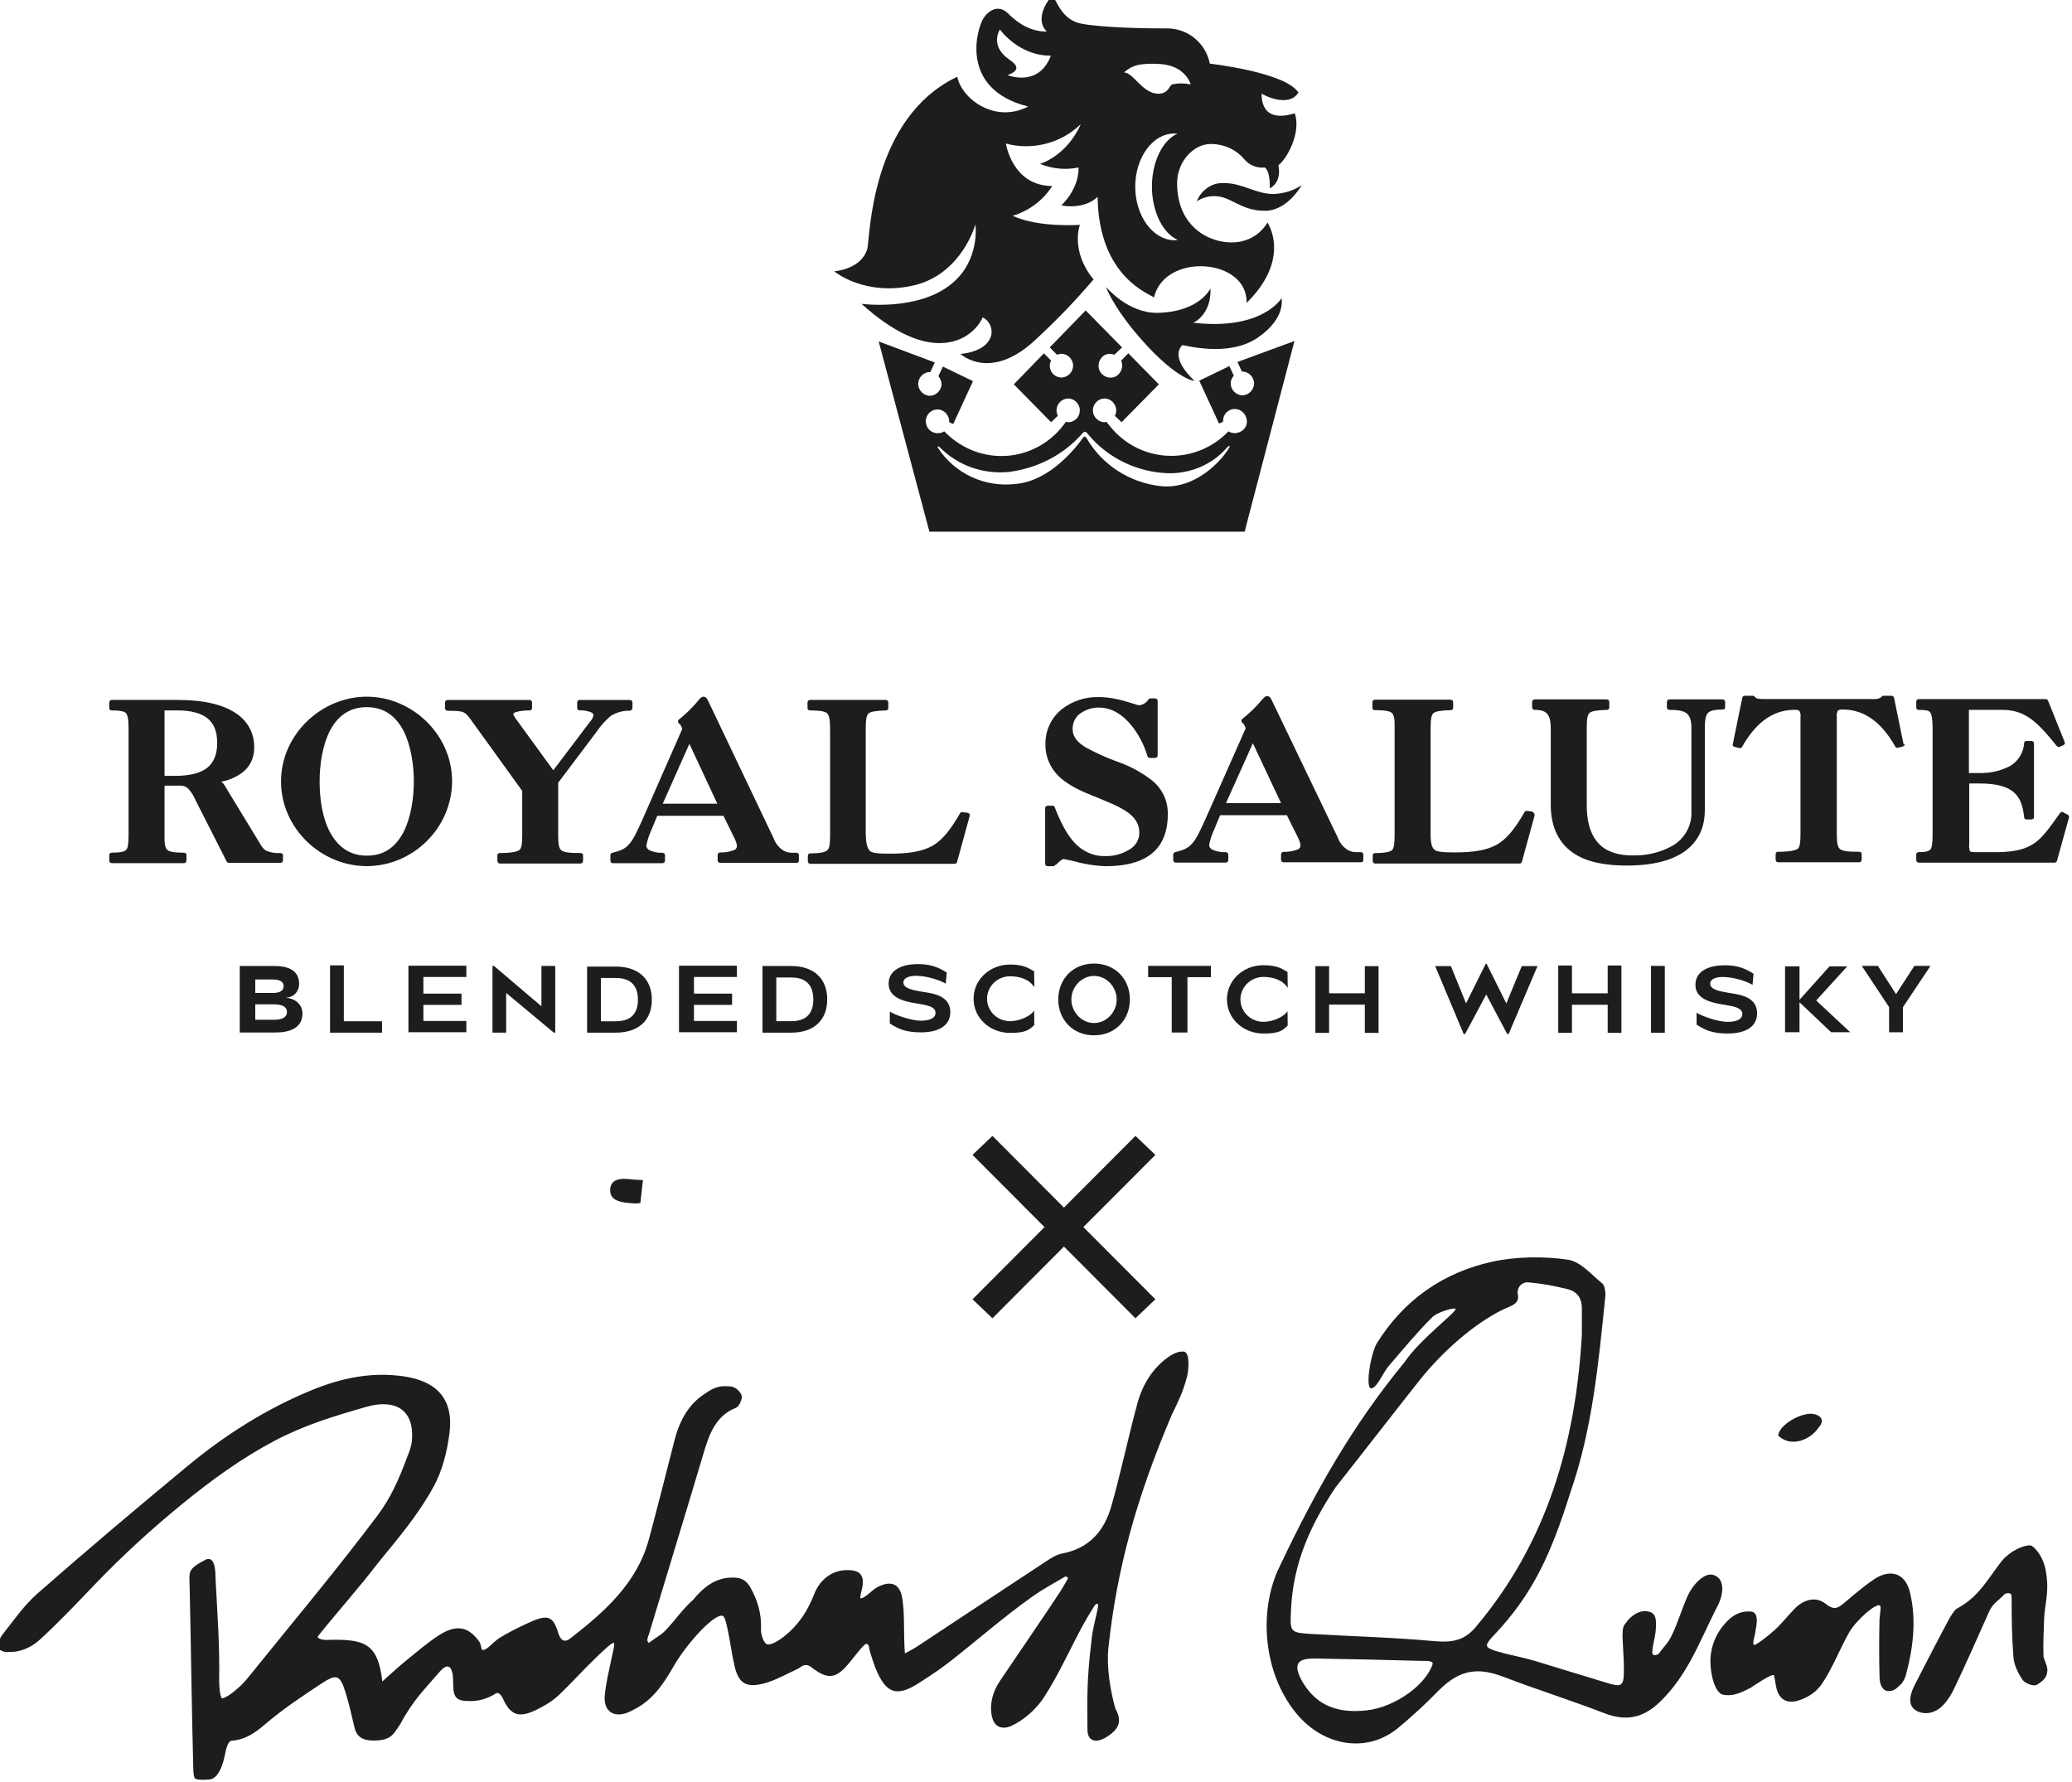 <svg xmlns:xlink="http://www.w3.org/1999/xlink" xmlns="http://www.w3.org/2000/svg" viewBox="0 0 317 272.62" version="1.1">
<defs>
<clipPath id="ao">
<path d="M 0,595.276 H 841.89 V 0 H 0 Z" transform="translate(-726.87 -188.67)"></path>
</clipPath>
<clipPath id="an">
<path d="M 0,595.276 H 841.89 V 0 H 0 Z" transform="translate(-721.94 -160.82)"></path>
</clipPath>
<clipPath id="am">
<path d="M 0,595.276 H 841.89 V 0 H 0 Z" transform="translate(-719.93 -178.33)"></path>
</clipPath>
<clipPath id="al">
<path d="M 0,595.276 H 841.89 V 0 H 0 Z" transform="translate(-697.71 -201.69)"></path>
</clipPath>
<clipPath id="ak">
<path d="M 0,595.276 H 841.89 V 0 H 0 Z" transform="translate(-724.57 -128.55)"></path>
</clipPath>
<clipPath id="aj">
<path d="M 0,595.276 H 841.89 V 0 H 0 Z" transform="translate(-755.39 -132.2)"></path>
</clipPath>
<clipPath id="ai">
<path d="M 0,595.276 H 841.89 V 0 H 0 Z" transform="translate(-662.88 -128.48)"></path>
</clipPath>
<clipPath id="ah">
<path d="M 0,595.276 H 841.89 V 0 H 0 Z" transform="translate(-636.38 -132.1)"></path>
</clipPath>
<clipPath id="ag">
<path d="M 0,595.276 H 841.89 V 0 H 0 Z" transform="translate(-605.41 -132.13)"></path>
</clipPath>
<clipPath id="af">
<path d="M 0,595.276 H 841.89 V 0 H 0 Z" transform="translate(-777.33 -128.15)"></path>
</clipPath>
<clipPath id="ae">
<path d="M 0,595.276 H 841.89 V 0 H 0 Z" transform="translate(-623.51 -129.88)"></path>
</clipPath>
<clipPath id="ad">
<path d="M 0,595.276 H 841.89 V 0 H 0 Z" transform="translate(-676.07 -132.13)"></path>
</clipPath>
<clipPath id="ac">
<path d="M 0,595.276 H 841.89 V 0 H 0 Z" transform="translate(-813.82 -120.7)"></path>
</clipPath>
<clipPath id="ab">
<path d="M 0,595.276 H 841.89 V 0 H 0 Z" transform="translate(-715.26 -120.77)"></path>
</clipPath>
<clipPath id="aa">
<path d="M 0,595.276 H 841.89 V 0 H 0 Z" transform="translate(-737.91 -132.16)"></path>
</clipPath>
<clipPath id="z">
<path d="M 0,595.276 H 841.89 V 0 H 0 Z" transform="translate(-618.82 -99.114)"></path>
</clipPath>
<clipPath id="y">
<path d="M 0,595.276 H 841.89 V 0 H 0 Z" transform="translate(-623.54 -104.22)"></path>
</clipPath>
<clipPath id="x">
<path d="M 0,595.276 H 841.89 V 0 H 0 Z" transform="translate(-638.46 -102.96)"></path>
</clipPath>
<clipPath id="w">
<path d="M 0,595.276 H 841.89 V 0 H 0 Z" transform="translate(-641.48 -104.16)"></path>
</clipPath>
<clipPath id="v">
<path d="M 0,595.276 H 841.89 V 0 H 0 Z" transform="translate(-654.8 -98.101)"></path>
</clipPath>
<clipPath id="u">
<path d="M 0,595.276 H 841.89 V 0 H 0 Z" transform="translate(-688.21 -98.162)"></path>
</clipPath>
<clipPath id="t">
<path d="M 0,595.276 H 841.89 V 0 H 0 Z" transform="translate(-697.99 -103.03)"></path>
</clipPath>
<clipPath id="s">
<path d="M 0,595.276 H 841.89 V 0 H 0 Z" transform="translate(-707.18 -103.07)"></path>
</clipPath>
<clipPath id="r">
<path d="M 0,595.276 H 841.89 V 0 H 0 Z" transform="translate(-713.11 -102.93)"></path>
</clipPath>
<clipPath id="q">
<path d="M 0,595.276 H 841.89 V 0 H 0 Z" transform="translate(-732.92 -104.14)"></path>
</clipPath>
<clipPath id="p">
<path d="M 0,595.276 H 841.89 V 0 H 0 Z" transform="translate(-752.34 -100.05)"></path>
</clipPath>
<clipPath id="o">
<path d="M 0,595.276 H 841.89 V 0 H 0 Z" transform="translate(-764.94 -96.833)"></path>
</clipPath>
<clipPath id="n">
<path d="M 0,595.276 H 841.89 V 0 H 0 Z"></path>
</clipPath>
<clipPath id="m">
<path d="M 0,595.276 H 841.89 V 0 H 0 Z" transform="translate(-789.96 -96.905)"></path>
</clipPath>
<clipPath id="l">
<path d="M 0,595.276 H 841.89 V 0 H 0 Z" transform="translate(-795.77 -96.892)"></path>
</clipPath>
<clipPath id="k">
<path d="M 0,595.276 H 841.89 V 0 H 0 Z" transform="translate(-668.09 -102.96)"></path>
</clipPath>
<clipPath id="j">
<path d="M 0,595.276 H 841.89 V 0 H 0 Z" transform="translate(-676.45 -100.5)"></path>
</clipPath>
<clipPath id="i">
<path d="M 0,595.276 H 841.89 V 0 H 0 Z" transform="translate(-728.37 -99.21)"></path>
</clipPath>
<clipPath id="h">
<path d="M 0,595.276 H 841.89 V 0 H 0 Z" transform="translate(-776.53 -98.034)"></path>
</clipPath>
<clipPath id="g">
<path d="M 0,595.276 H 841.89 V 0 H 0 Z" transform="translate(-711.72 -85.554)"></path>
</clipPath>
<clipPath id="f">
<path d="M 0,595.276 H 841.89 V 0 H 0 Z" transform="translate(-717.08 -61.931)"></path>
</clipPath>
<clipPath id="e">
<path d="M 0,595.276 H 841.89 V 0 H 0 Z" transform="translate(-748.94 -31.731)"></path>
</clipPath>
<clipPath id="d">
<path d="M 0,595.276 H 841.89 V 0 H 0 Z" transform="translate(-796.53 -35.64)"></path>
</clipPath>
<clipPath id="c">
<path d="M 0,595.276 H 841.89 V 0 H 0 Z" transform="translate(-811.18 -32.517)"></path>
</clipPath>
<clipPath id="b">
<path d="M 0,595.276 H 841.89 V 0 H 0 Z" transform="translate(-782.11 -52.731)"></path>
</clipPath>
<clipPath id="a">
<path d="M 0,595.276 H 841.89 V 0 H 0 Z" transform="translate(-654.22 -79.829)"></path>
</clipPath>
</defs>
<g transform="translate(-736.03 -76.249)">
<g fill="#1d1d1b" transform="matrix(1.048 0 0 1.048 -84.763 -462.23)">
<path clip-path="url(#ao)" d="m0 0c-2.035 0-3.357 1.203-5.493 1.203-1.272 0.057-2.442-0.745-2.951-2.005 0.611 0.401 1.272 0.573 1.933 0.573 1.831 0 2.849-1.604 5.494-1.604 2.492-0.057 4.069 2.807 4.069 2.807-0.916-0.63-1.984-0.917-3.052-0.974" transform="matrix(1.333 0 0 -1.333 969.16 542.14)"></path>
<path clip-path="url(#an)" d="m0 0c-0.79-1.309-3.656-4.557-7.509-4.121-3.36 0.388-6.373 2.327-8.053 5.236-0.148 0.194-0.247 0.291-0.444 0-0.791-1.115-3.607-4.654-7.263-4.994-3.408-0.436-6.768 1.115-8.596 3.976-0.099 0.194 0.148 0.097 0.148 0.097 1.977-2.036 4.793-3.055 7.658-2.764 3.013 0.388 5.829 1.794 7.855 4.024 0.346 0.388 0.445 0.582 0.84 0.049 1.976-2.376 4.891-3.879 8.003-4.17 2.717-0.291 5.434 0.728 7.213 2.812 0.148 0.146 0.395 0.243 0.148-0.145m7.195 11.766-6.245-2.298 0.491-1.049h0.05c0.688 0 1.278-0.599 1.278-1.299 0-0.699-0.59-1.299-1.278-1.299-0.689 0-1.279 0.6-1.279 1.299 0 0.35 0.148 0.649 0.344 0.849l-0.491 1.049-3.295-1.598 2.164-4.696 0.442 0.2v0.1c0 0.749 0.59 1.299 1.279 1.299 0.688 0 1.278-0.55 1.327-1.299s-0.541-1.299-1.278-1.349c-0.246 0-0.541 0.05-0.738 0.2-3.344-3.497-8.851-3.597-12.293-0.2-0.394 0.4-0.738 0.8-1.082 1.249l-0.197-0.05c-0.688 0-1.278 0.599-1.278 1.299 0 0.699 0.59 1.299 1.278 1.299 0.689 0 1.279-0.6 1.279-1.299 0-0.2-0.05-0.45-0.148-0.6l0.738-0.699 4.081 4.146-3.344 3.397-0.786-0.799c0.295-0.65 0-1.449-0.64-1.749-0.639-0.299-1.426 0-1.721 0.65-0.295 0.649 0 1.449 0.639 1.748 0.148 0.05 0.345 0.1 0.492 0.1 0.148 0 0.344-0.05 0.492-0.1l0.836 0.799-3.983 4.047-3.934-4.047 0.787-0.799c0.147 0.05 0.344 0.1 0.491 0.1 0.689 0 1.279-0.599 1.279-1.299 0-0.699-0.59-1.299-1.279-1.299-0.737 0-1.278 0.6-1.278 1.299 0 0.2 0.049 0.35 0.147 0.55l-0.786 0.799-3.295-3.397 4.081-4.146 0.738 0.699c-0.098 0.2-0.147 0.4-0.147 0.6 0 0.699 0.59 1.299 1.278 1.299s1.279-0.6 1.279-1.299c0-0.7-0.541-1.299-1.279-1.299h-0.049l-0.197 0.05c-2.754-3.996-8.113-4.945-12.047-2.148-0.443 0.3-0.886 0.699-1.279 1.099-0.197-0.15-0.443-0.2-0.738-0.2-0.737 0-1.278 0.6-1.278 1.299 0 0.749 0.59 1.299 1.278 1.299 0.689 0 1.279-0.6 1.279-1.299v-0.1l0.443-0.2 2.163 4.696-3.294 1.598-0.492-1.049c0.196-0.249 0.344-0.549 0.344-0.849 0-0.699-0.59-1.299-1.279-1.299-0.688 0-1.278 0.6-1.278 1.299s0.59 1.299 1.278 1.299h0.05l0.491 1.049-6.146 2.298 5.556-20.831h34.52z" transform="matrix(1.333 0 0 -1.333 962.58 579.28)"></path>
<path clip-path="url(#am)" d="m0 0s-1.169-2.572-5.792-2.675c-3.252-0.052-5.64 2.829-5.64 2.829s0.508-1.646 2.998-4.733c4.522-5.453 6.707-5.556 6.707-5.556s-2.795 2.418-1.372 3.91c0.101 0.103 5.03-1.441 8.332 0.875 3.099 2.16 2.541 4.27 2.541 4.27s-2.084-3.55-9.654-2.676c0 0 1.982 0.824 1.88 3.756" transform="matrix(1.333 0 0 -1.333 959.91 555.92)"></path>
<path clip-path="url(#al)" d="m0 0c1.581 0.582 0.889 1.212 0.198 1.697-2.224 1.503-1.038 3.297-1.038 3.297s2.075-2.909 5.583-2.861c-1.334-3.539-4.743-2.133-4.743-2.133m16.748 1.212c2.766-0.194 3.309-2.23 3.309-2.23-0.691 0.145-1.383 0.145-2.025 0-0.346-0.146-0.395-1.018-1.532-1.018-1.729 0-2.717 2.327-3.754 2.327 0.84 0.727 1.63 1.067 4.002 0.921m-0.939-13.43c0-2.763 1.235-5.139 2.816-5.818-0.148-0.048-0.247-0.048-0.395-0.048-2.322 0.048-4.249 2.667-4.249 5.866 0 3.2 1.927 5.818 4.249 5.818h0.395c-1.581-0.679-2.816-3.006-2.816-5.818m-25.843-10.752c5.074 1.335 6.516 6.625 6.516 6.625s0.547-3.955-2.636-6.526c-3.681-3.016-9.849-2.176-9.849-2.176 3.582-3.214 6.318-4.252 8.407-4.301 3.73-0.05 4.874 2.818 4.874 2.818 0.796-0.396 1.194-1.385 0.846-2.225-0.647-1.632-3.283-1.78-3.283-1.78s3.333-3.164 8.406 1.73c2.189 2.028 4.228 4.154 6.168 6.428-2.587 3.164-1.492 5.983-1.492 5.983s-4.527-0.346-7.362 0.989c1.791 0.543 3.333 1.681 4.327 3.263-4.377 0-5.073 4.647-5.073 4.647 2.935-0.791 6.068 0.05 8.207 2.126-1.592-3.559-4.477-4.351-4.477-4.351 1.343-0.544 2.786-0.692 4.228-0.395 0.05-2.423-1.89-4.153-1.89-4.153s2.438-0.544 3.98 0.939c0.099-8.9 5.869-10.679 6.167-11.026 1.194 4.994 10.297 4.302 10.147-0.593 4.974 4.895 2.288 8.801 2.288 8.801-0.646-1.088-1.691-1.83-2.934-2.077-2.686-0.544-6.964 1.138-6.964 6.378 0 2.374 1.791 4.302 3.681 4.302 1.442 0 2.785-0.593 3.681-1.681 0.547-0.643 1.392-0.989 2.238-0.89 0.647-0.445 0.547-2.275 0.547-2.275s1.343 0.544 0.945 2.522c0.895 0.643 2.537 3.56 1.791 5.686-2.239-0.692-3.631-0.099-3.631 2.175 0.099-0.148 2.984-1.631 4.029 0.099-1.393 2.225-9.7 3.165-9.7 3.165-0.447 2.323-2.536 3.955-4.874 3.856-1.642 0-6.914 0.05-9.302 0.544-1.79 0.396-2.437 2.027-2.735 2.522-0.15 0.197-0.398 0.247-0.647 0.148-0.05-0.049-0.149-0.099-0.149-0.198-0.498-0.692-1.244-2.274-0.149-3.362-2.09 0-3.482 1.236-4.278 2.027-0.895 0.841-1.94 0.495-2.636-0.544-0.697-1.038-2.786-7.762 4.874-9.69-3.581-1.879-7.262 0.791-7.759 3.263-9.55-4.549-9.55-17.651-9.849-18.838-0.647-2.274-3.631-2.472-3.631-2.472s3.432-2.868 8.953-1.483" transform="matrix(1.333 0 0 -1.333 930.29 524.78)"></path>
<path clip-path="url(#ak)" d="m0 0 3.085-6.556h-6.029zm-2.695-12.825v0.645l-0.071 0.179-0.178 0.072c-0.496-0.036-0.993 0.072-1.454 0.251-0.283 0.143-0.39 0.322-0.39 0.537 0.107 0.573 0.284 1.111 0.532 1.648l0.674 1.612h7.306l0.815-1.648c0.213-0.43 0.674-1.254 0.674-1.648 0-0.215-0.106-0.394-0.319-0.465-0.496-0.179-1.028-0.287-1.56-0.251l-0.178-0.072-0.071-0.179v-0.645l0.071-0.179 0.178-0.071h8.44l0.249 0.035 0.071 0.179v0.645c0 0.108-0.071 0.215-0.213 0.251h-0.568c-0.39 0-0.78 0.108-1.099 0.358-0.426 0.323-0.745 0.753-0.922 1.254l-7.129 14.831c-0.071 0.143-0.142 0.322-0.248 0.465-0.071 0.108-0.213 0.18-0.355 0.18-0.106 0-0.212-0.036-0.283-0.108s-0.178-0.179-0.249-0.251c-0.638-0.788-1.383-1.504-2.198-2.149-0.071-0.072-0.107-0.143-0.071-0.251 0-0.072 0.071-0.179 0.142-0.215 0.07 0 0.212-0.251 0.319-0.537l-4.398-9.923c-0.603-1.325-0.993-2.185-1.454-2.687-0.461-0.537-0.958-0.752-1.88-0.967-0.106-0.036-0.212-0.143-0.212-0.251v-0.645l0.07-0.179 0.178-0.071h5.532l0.178 0.071z" transform="matrix(1.333 0 0 -1.333 966.1 622.31)"></path>
<path clip-path="url(#aj)" d="m0 0c0.752 0 1.146-0.143 1.397-0.43 0.251-0.286 0.394-0.788 0.394-1.576v-8.383c0-2.507 0.932-4.227 2.436-5.266 1.505-1.038 3.582-1.397 5.875-1.397 1.934 0 4.048 0.251 5.696 1.147 1.648 0.895 2.866 2.436 2.866 4.907v9.064c0 0.967 0.143 1.432 0.394 1.647 0.25 0.215 0.752 0.323 1.576 0.323l0.179 0.036 0.072 0.179v0.645l-0.072 0.179-0.179 0.071h-5.875l-0.179-0.071-0.072-0.179v-0.645l0.072-0.179 0.179-0.072c0.967 0 1.576-0.107 1.934-0.394 0.323-0.287 0.502-0.716 0.502-1.612v-9.135c0.072-1.504-0.717-2.937-2.042-3.725-1.325-0.753-2.866-1.111-4.37-1.075-1.397 0-2.651 0.286-3.547 1.11-0.895 0.824-1.504 2.15-1.504 4.442v8.347c0 1.039 0.071 1.505 0.322 1.72 0.215 0.179 0.752 0.286 1.899 0.322 0.143 0 0.25 0.107 0.25 0.251v0.645l-0.071 0.179-0.179 0.071h-7.953l-0.179-0.071-0.072-0.179v-0.645l0.072-0.179z" transform="matrix(1.333 0 0 -1.333 1007.2 617.44)"></path>
<path clip-path="url(#ai)" d="m0 0 3.06-6.556h-5.979zm-6.576-10.962c-0.457-0.537-0.95-0.752-1.864-0.967-0.106-0.036-0.211-0.143-0.211-0.251v-0.645l0.07-0.179 0.176-0.071h5.486l0.176 0.071 0.07 0.179v0.645l-0.07 0.179-0.176 0.072c-0.492-0.036-0.985 0.072-1.407 0.251-0.281 0.143-0.386 0.322-0.386 0.537 0.105 0.573 0.281 1.111 0.527 1.648l0.668 1.612h7.245l0.809-1.648c0.211-0.43 0.668-1.254 0.668-1.648 0-0.215-0.106-0.394-0.317-0.465-0.492-0.179-1.02-0.287-1.547-0.251l-0.176-0.072-0.07-0.179v-0.645l0.07-0.179 0.176-0.071h8.37l0.211 0.035 0.07 0.179v0.645c0 0.108-0.07 0.215-0.211 0.251h-0.563c-0.387 0-0.773 0.108-1.09 0.358-0.422 0.323-0.738 0.753-0.914 1.254l-7.069 14.831c-0.07 0.143-0.14 0.322-0.246 0.465-0.07 0.108-0.211 0.18-0.352 0.18-0.105 0-0.211-0.036-0.281-0.108-0.106-0.072-0.176-0.179-0.246-0.251-0.633-0.788-1.372-1.504-2.181-2.149-0.07-0.072-0.105-0.143-0.07-0.251 0-0.072 0.07-0.179 0.141-0.215 0.07 0 0.211-0.251 0.316-0.537l-4.36-9.923c-0.598-1.325-0.985-2.185-1.442-2.687" transform="matrix(1.333 0 0 -1.333 883.84 622.4)"></path>
<path clip-path="url(#ah)" d="m0 0c1.003 0 1.505-0.036 1.791-0.179 0.287-0.143 0.43-0.323 0.752-0.752l5.66-7.846v-4.8c0-1.039-0.071-1.504-0.322-1.683-0.251-0.18-0.896-0.323-2.149-0.323-0.144 0-0.251-0.107-0.251-0.251v-0.644l0.072-0.18 0.179-0.071h8.884l0.179 0.071 0.071 0.18v0.644c0 0.144-0.107 0.251-0.25 0.251-1.254 0-1.899 0.072-2.15 0.323-0.25 0.214-0.322 0.68-0.322 1.683v5.696l4.155 5.517c0.43 0.644 0.968 1.254 1.541 1.755 0.644 0.43 1.433 0.645 2.185 0.609l0.179 0.107 0.072 0.18v0.644l-0.072 0.18-0.179 0.071h-5.553l-0.179-0.071-0.071-0.18v-0.644l0.071-0.18 0.179-0.071c0.43 0.036 0.86-0.036 1.29-0.215 0.215-0.108 0.215-0.215 0.251-0.323-0.072-0.25-0.179-0.501-0.394-0.716l-4.012-5.302-4.12 5.66c-0.036 0.072-0.107 0.179-0.179 0.287l-0.072 0.143v0.036c0 0.107 0 0.143 0.287 0.251 0.501 0.143 1.003 0.179 1.504 0.179 0.144 0 0.251 0.107 0.251 0.251v0.644l-0.072 0.18-0.179 0.071h-9.027l-0.179-0.071-0.072-0.18v-0.68l0.072-0.179z" transform="matrix(1.333 0 0 -1.333 848.5 617.57)"></path>
<path clip-path="url(#ag)" d="m0 0h1.433c1.433 0 2.543-0.287 3.26-0.86 0.716-0.573 1.074-1.433 1.074-2.722 0-1.254-0.394-2.114-1.074-2.687-0.717-0.573-1.791-0.86-3.26-0.896h-1.433zm-5.803-16.729h7.952l0.179 0.071 0.072 0.18v0.644c0 0.144-0.107 0.251-0.251 0.251-1.11 0-1.647 0.108-1.862 0.323-0.215 0.214-0.323 0.68-0.287 1.719v5.302h1.791c0.323 0 0.645-0.143 0.86-0.394 0.322-0.359 0.573-0.788 0.752-1.218l3.403-6.699c0.036-0.072 0.144-0.143 0.215-0.143h5.696l0.179 0.071 0.072 0.179v0.645l-0.072 0.108-0.179 0.071c-0.537-0.036-1.075 0.036-1.576 0.251-0.215 0.108-0.394 0.322-0.537 0.537l-4.013 6.592c-0.107 0.179-0.215 0.322-0.394 0.43 0.788 0.143 1.577 0.465 2.221 0.931 0.896 0.609 1.397 1.648 1.397 2.723 0.072 1.576-0.716 3.045-2.041 3.868-1.398 0.932-3.475 1.433-6.341 1.433h-7.236l-0.179-0.071-0.072-0.179v-0.645c0-0.144 0.107-0.251 0.251-0.251 0.931 0 1.397-0.107 1.576-0.287 0.179-0.215 0.287-0.68 0.287-1.719v-11.571c0-1.039-0.072-1.54-0.287-1.719s-0.645-0.287-1.576-0.287c-0.144 0-0.251-0.107-0.251-0.251v-0.644l0.072-0.18z" transform="matrix(1.333 0 0 -1.333 807.22 617.52)"></path>
<path clip-path="url(#af)" d="m0 0 0.537-0.143c0.108-0.036 0.215 0.036 0.287 0.107 1.29 2.293 3.081 4.084 5.767 4.084 0.394 0 0.466-0.072 0.538-0.143 0.107-0.215 0.143-0.466 0.107-0.681v-12.717c0-1.039-0.072-1.505-0.322-1.684-0.251-0.179-0.896-0.322-2.15-0.322-0.143 0-0.25-0.108-0.25-0.251v-0.645l0.071-0.179 0.179-0.071h8.92l0.179 0.071 0.072 0.179v0.645c0 0.143-0.107 0.251-0.251 0.251-1.254 0-1.898 0.072-2.149 0.322-0.251 0.251-0.323 0.681-0.323 1.684v12.753c-0.035 0.251 0 0.466 0.108 0.681 0.072 0.071 0.143 0.143 0.537 0.143 2.687 0 4.514-1.827 5.768-4.084 0.071-0.107 0.179-0.143 0.286-0.107l0.538 0.143c0.143 0.036 0.215 0.179 0.179 0.286l-0.108-0.035-1.039 5.086c-0.035 0.108-0.143 0.215-0.25 0.215h-0.896c-0.107 0-0.179-0.035-0.215-0.107-0.107-0.108-0.251-0.179-0.394-0.215-0.215-0.036-0.466-0.072-0.681-0.036h-11.749c-0.251 0-0.466 0-0.681 0.036-0.143 0-0.287 0.107-0.394 0.215-0.036 0.072-0.143 0.107-0.215 0.107h-0.896c-0.107 0-0.214-0.071-0.25-0.215l-1.039-5.086c-0.036-0.144 0.036-0.251 0.179-0.287" transform="matrix(1.333 0 0 -1.333 1036.4 622.83)"></path>
<path clip-path="url(#ae)" d="m0 0c0.824 1.576 2.078 2.615 4.048 2.615 2.006 0 3.224-1.075 4.048-2.615 0.788-1.612 1.11-3.654 1.11-5.517 0-1.862-0.322-3.94-1.11-5.516-0.824-1.577-2.042-2.615-4.048-2.615-1.97 0-3.224 1.074-4.048 2.615-0.824 1.576-1.111 3.618-1.111 5.516 0 1.899 0.323 3.941 1.111 5.517m4.048-14.795c4.979 0 9.314 4.084 9.35 9.278 0 5.159-4.406 9.278-9.35 9.278s-9.386-4.119-9.386-9.278c0-5.158 4.407-9.278 9.386-9.278" transform="matrix(1.333 0 0 -1.333 831.34 620.53)"></path>
<path clip-path="url(#ad)" d="m0 0c1.11 0 1.684-0.107 1.899-0.322s0.322-0.681 0.322-1.72v-11.571c0-1.038-0.072-1.504-0.322-1.719-0.394-0.358-1.863-0.323-1.863-0.323-0.143 0-0.251-0.107-0.251-0.25v-0.645l0.072-0.179 0.179-0.072h15.834c0.107 0 0.214 0.072 0.25 0.179l1.397 5.087-0.035 0.215-0.18 0.107-0.609 0.072c-0.107 0-0.215-0.036-0.25-0.143-1.075-1.863-1.971-2.973-3.081-3.582-1.146-0.609-2.544-0.824-4.657-0.824-1.218 0-1.899 0.071-2.149 0.322-0.287 0.358-0.394 0.788-0.43 1.791v11.535c0 1.039 0.071 1.505 0.322 1.72 0.215 0.179 0.752 0.286 1.899 0.322 0.143 0 0.25 0.107 0.25 0.251v0.645l-0.071 0.179-0.179 0.071h-8.347l-0.179-0.071-0.072-0.179v-0.645c0-0.144 0.108-0.251 0.251-0.251" transform="matrix(1.333 0 0 -1.333 901.42 617.52)"></path>
<path clip-path="url(#ac)" d="m0 0-0.537 0.287c-0.108 0.071-0.251 0.035-0.323-0.072-1.11-1.54-1.863-2.651-2.794-3.296s-2.042-0.967-4.012-1.003h-2.508c-0.43 0-0.537 0.072-0.573 0.108-0.071 0.25-0.107 0.537-0.071 0.824v6.591h1.146c1.755 0 2.937-0.322 3.654-0.896 0.752-0.609 1.075-1.504 1.218-2.83 0-0.143 0.143-0.214 0.251-0.214h0.573l0.179 0.071 0.071 0.179v8.096l-0.071 0.179-0.179 0.072h-0.573c-0.144 0-0.251-0.107-0.251-0.215-0.072-1.075-0.681-2.078-1.648-2.579-1.003-0.502-2.114-0.753-3.26-0.717h-1.146v6.914h3.654c2.471 0 3.797-1.254 5.982-3.976 0.072-0.072 0.179-0.108 0.287-0.072l0.429 0.179 0.144 0.144v0.179l-1.827 4.549c-0.036 0.108-0.143 0.179-0.251 0.179h-13.935l-0.179-0.071-0.072-0.179v-0.681c0-0.143 0.108-0.251 0.251-0.251 0.788 0 1.146-0.072 1.29-0.286 0.143-0.215 0.25-0.717 0.25-1.72v-11.571c0-1.003-0.071-1.54-0.25-1.719s-0.502-0.287-1.29-0.287c-0.143 0-0.251-0.107-0.251-0.251v-0.644l0.072-0.179 0.179-0.072h14.902c0.108 0 0.215 0.072 0.251 0.179l1.325 4.764c0.036 0.108-0.035 0.215-0.107 0.287" transform="matrix(1.333 0 0 -1.333 1085.1 632.77)"></path>
<path clip-path="url(#ab)" d="m0 0c0.036 1.433-0.609 2.794-1.719 3.69-1.111 0.86-2.329 1.54-3.654 2.006-1.218 0.43-2.401 0.967-3.547 1.576-0.967 0.573-1.504 1.182-1.504 2.078 0 0.68 0.322 1.361 0.895 1.719 0.573 0.394 1.254 0.609 1.97 0.609 1.362 0 2.508-0.716 3.404-1.755 0.895-1.039 1.54-2.257 1.934-3.582 0.036-0.108 0.143-0.18 0.251-0.18h0.609l0.179 0.072 0.071 0.179v6.019l-0.071 0.179-0.179 0.071h-0.538c-0.071 0-0.179-0.036-0.215-0.107-0.214-0.358-0.609-0.609-1.038-0.645-0.108 0-0.717 0.215-1.469 0.43-0.967 0.286-1.97 0.466-2.973 0.466-1.433 0.035-2.866-0.43-4.013-1.326-1.146-0.931-1.827-2.328-1.791-3.833-0.036-1.433 0.609-2.794 1.684-3.725 1.003-0.86 2.328-1.469 3.618-1.971 1.29-0.537 2.544-1.003 3.475-1.612s1.504-1.325 1.504-2.4c0-0.788-0.465-1.504-1.146-1.863-0.788-0.465-1.684-0.716-2.615-0.68-1.325-0.036-2.579 0.573-3.439 1.576-0.86 0.967-1.505 2.328-2.078 3.797-0.035 0.108-0.143 0.143-0.25 0.143h-0.538l-0.179-0.071-0.072-0.179v-6.126l0.072-0.179 0.179-0.072h0.788v0.108l0.179 0.071c0.144 0.144 0.287 0.287 0.466 0.43 0.108 0.072 0.215 0.143 0.323 0.179 0.573-0.107 1.146-0.215 1.719-0.394 0.931-0.215 1.899-0.358 2.866-0.394 1.934 0 3.618 0.323 4.872 1.218 1.254 0.896 1.97 2.364 1.97 4.478" transform="matrix(1.333 0 0 -1.333 953.68 632.67)"></path>
<path clip-path="url(#aa)" d="m0 0c1.111 0 1.684-0.107 1.899-0.322s0.322-0.681 0.286-1.72v-11.571c0-1.038-0.071-1.504-0.286-1.719-0.394-0.358-1.863-0.323-1.863-0.323-0.143 0-0.251-0.107-0.251-0.25v-0.645l0.072-0.179 0.179-0.072h15.834c0.107 0 0.214 0.072 0.25 0.179l1.397 5.087-0.035 0.215-0.215 0.215-0.609 0.072c-0.108 0-0.215-0.036-0.251-0.144-1.075-1.862-1.97-2.973-3.081-3.582-1.146-0.609-2.543-0.824-4.657-0.824-1.218 0-1.898 0.072-2.149 0.323-0.251 0.25-0.394 0.68-0.394 1.683v11.535c0 1.039 0.071 1.505 0.322 1.72 0.215 0.179 0.752 0.286 1.899 0.322 0.143 0 0.25 0.108 0.25 0.251v0.645l-0.071 0.179-0.179 0.071h-8.347l-0.179-0.071-0.072-0.179v-0.645c0-0.143 0.108-0.251 0.251-0.251" transform="matrix(1.333 0 0 -1.333 983.88 617.48)"></path>
<path clip-path="url(#z)" d="m0 0c0-0.59-0.546-0.843-1.383-0.843h-2.087v1.686h2.051c0.873 0 1.419-0.254 1.419-0.843m-3.47 3.564h1.917c0.728 0 1.189-0.222 1.189-0.7 0-0.487-0.328-0.777-1.201-0.777h-1.905zm4.805-0.511c0 1.463-1.104 1.991-2.73 1.991h-3.774v-7.287h3.907c1.529 0 2.961 0.478 2.961 2.081 0 1.075-0.934 1.682-1.808 1.722v0.01c0.874 0.03 1.444 0.716 1.444 1.483" transform="matrix(1.333 0 0 -1.333 825.09 661.55)"></path>
<path clip-path="url(#y)" d="m0 0v-7.369h5.696v1.248h-4.183v6.121z" transform="matrix(1.333 0 0 -1.333 831.38 654.74)"></path>
<path clip-path="url(#x)" d="m0 0v1.234h-6.344v-7.286h6.344v1.234h-4.705v1.762h4.175v1.234h-4.175v1.822z" transform="matrix(1.333 0 0 -1.333 851.28 656.43)"></path>
<path clip-path="url(#w)" d="m0 0h-0.162v-7.303h1.502v4.34l5.21-4.34h0.162v7.303h-1.513v-4.42z" transform="matrix(1.333 0 0 -1.333 855.31 654.82)"></path>
<path clip-path="url(#v)" d="m0 0h-1.61v4.745h1.61c1.103 0 2.443-0.365 2.443-2.382 0-2.007-1.329-2.363-2.443-2.363m0 5.991h-3.123v-7.237h3.123c2.584 0 3.967 1.414 3.967 3.619 0 2.214-1.427 3.618-3.967 3.618" transform="matrix(1.333 0 0 -1.333 873.07 662.9)"></path>
<path clip-path="url(#u)" d="m0 0c-0.981 0-2.815 0.611-3.392 1.006v-1.308c0.888-0.562 1.66-0.972 3.415-0.972 1.905 0 3.21 0.721 3.21 2.212 0 1.936-2.16 2.075-3.175 2.252-0.89 0.158-1.963 0.336-1.963 0.998 0 0.563 0.785 0.743 1.42 0.731 1.2-0.024 2.528-0.457 3.221-0.862l0.104 1.217c-0.854 0.553-1.732 0.928-3.152 0.928s-3.21-0.454-3.21-2.152c0-1.749 2.229-2.016 3.221-2.183 1.005-0.168 1.917-0.326 1.917-1.008 0-0.444-0.404-0.859-1.616-0.859" transform="matrix(1.333 0 0 -1.333 917.62 662.82)"></path>
<path clip-path="url(#t)" d="m0 0c0.97 0 2.105-0.29 2.661-1.207l-0.024 1.759c-0.459 0.198-0.919 0.732-2.637 0.732-2.202 0-3.993-1.64-3.993-3.743 0-2.122 1.791-3.742 3.993-3.742 1.654 0 2.077 0.298 2.657 0.868l-0.017 1.586c-0.389-0.632-1.607-1.17-2.64-1.17-1.391 0-2.518 1.095-2.518 2.458 0 1.343 1.127 2.459 2.518 2.459" transform="matrix(1.333 0 0 -1.333 930.65 656.33)"></path>
<path clip-path="url(#s)" d="m0 0c1.375 0 2.481-1.209 2.481-2.574 0-1.375-1.106-2.585-2.481-2.585-1.365 0-2.481 1.21-2.481 2.585 0 1.365 1.116 2.574 2.481 2.574m0-6.503c2.377 0 3.928 1.758 3.928 3.929 0 2.161-1.551 3.928-3.928 3.928-2.368 0-3.918-1.767-3.918-3.928 0-2.171 1.55-3.929 3.918-3.929" transform="matrix(1.333 0 0 -1.333 942.91 656.28)"></path>
<path clip-path="url(#r)" d="m0 0h2.584v-6.062h1.722v6.062h2.571v1.236h-6.877z" transform="matrix(1.333 0 0 -1.333 950.81 656.46)"></path>
<path clip-path="url(#q)" d="m0 0h-1.503v-7.311h1.503v3.099h3.913v-3.099h1.502v7.311h-1.502v-2.974h-3.913z" transform="matrix(1.333 0 0 -1.333 977.23 654.85)"></path>
<path clip-path="url(#p)" d="m0 0-2.154 4.341h-0.105l-2.154-4.331-1.656 4.084h-1.725l3.126-7.446h0.15l2.317 4.337 2.293-4.327h0.162l3.162 7.436h-1.725z" transform="matrix(1.333 0 0 -1.333 1003.1 660.3)"></path>
<path clip-path="url(#o)" d="m0 0v7.374h-1.503v-3.046h-3.913v3.046h-1.502v-7.374h1.502v3.079h3.913v-3.079z" transform="matrix(1.333 0 0 -1.333 1019.9 664.59)"></path>
<path clip-path="url(#n)" d="m769.87 104.19h-1.512v-7.319h1.512z" transform="matrix(1.333 0 0 -1.333 0 793.7)"></path>
<path clip-path="url(#m)" d="m0 0-3.724 3.478 3.396 3.734h-1.94l-3.284-3.665v3.665h-1.581v-7.212h1.581v3.281l3.464-3.281z" transform="matrix(1.333 0 0 -1.333 1053.3 664.5)"></path>
<path clip-path="url(#l)" d="m0 0v2.753l3.016 4.521h-1.763l-2.009-3.091-1.99 3.091h-1.761l2.993-4.521v-2.753z" transform="matrix(1.333 0 0 -1.333 1061 664.51)"></path>
<path clip-path="url(#k)" d="m0 0v1.234h-6.344v-7.286h6.344v1.234h-4.705v1.762h4.175v1.234h-4.175v1.822z" transform="matrix(1.333 0 0 -1.333 890.78 656.43)"></path>
<path clip-path="url(#j)" d="m0 0c0-2.025-1.329-2.385-2.443-2.385h-1.61v4.789h1.61c1.103 0 2.443-0.369 2.443-2.404m-5.566 3.661v-7.303h3.123c2.584 0 3.967 1.427 3.967 3.652 0 2.234-1.427 3.651-3.967 3.651z" transform="matrix(1.333 0 0 -1.333 901.93 659.71)"></path>
<path clip-path="url(#i)" d="m0 0c-0.39-0.632-1.608-1.17-2.641-1.17-1.39 0-2.518 1.096-2.518 2.459 0 1.342 1.128 2.458 2.518 2.458 0.97 0 2.106-0.29 2.662-1.207l-0.024 1.759c-0.46 0.199-0.919 0.732-2.638 0.732-2.202 0-3.993-1.639-3.993-3.742 0-2.123 1.791-3.743 3.993-3.743 1.655 0 2.078 0.298 2.657 0.868z" transform="matrix(1.333 0 0 -1.333 971.16 661.42)"></path>
<path clip-path="url(#h)" d="m0 0c-0.981 0-2.815 0.611-3.392 1.006v-1.308c0.888-0.562 1.66-0.972 3.415-0.972 1.905 0 3.21 0.721 3.21 2.213 0 1.935-2.16 2.074-3.175 2.251-0.89 0.158-1.963 0.336-1.963 0.998 0 0.563 0.785 0.743 1.42 0.73 1.2-0.023 2.528-0.456 3.221-0.861l0.104 1.217c-0.854 0.553-1.731 0.928-3.152 0.928-1.42 0-3.21-0.454-3.21-2.152 0-1.749 2.229-2.016 3.221-2.183 1.005-0.168 1.917-0.326 1.917-1.008 0-0.444-0.403-0.859-1.616-0.859" transform="matrix(1.333 0 0 -1.333 1035.4 662.99)"></path>
<path clip-path="url(#g)" d="m0 0-7.831-7.853-7.832 7.853-2.181-2.082 7.884-7.906-7.884-7.906 2.181-2.081 7.832 7.853 7.831-7.853 2.181 2.081-7.884 7.906 7.884 7.906z" transform="matrix(1.333 0 0 -1.333 948.96 679.63)"></path>
<path clip-path="url(#f)" d="m0 0c-0.55 0.079-1.14-0.18-1.579-0.471-1.871-1.236-3.012-3.144-3.581-5.25-1.008-3.729-1.777-7.446-2.827-11.163-0.78-2.761-2.437-4.661-5.399-5.221-0.632-0.119-1.237-0.516-1.792-0.881-4.714-3.096-9.412-6.216-14.119-9.321-0.407-0.269-0.851-0.481-1.308-0.737-0.178 2.139 9e-3 4.085-0.28 5.985-0.246 1.618-1.193 2.039-2.66 1.313-0.698-0.345-1.442-1.317-1.95-1.264 0.025 0.446 0.087 0.623 0.166 0.934 0.396 1.576-0.182 2.239-1.818 2.148-1.647-0.092-2.843-1.195-3.403-2.644-0.793-2.049-1.944-3.681-3.722-4.932-0.43-0.302-1.149-0.688-1.47-0.521-0.378 0.196-0.646 1.1-0.624 1.653 0.064 1.673-0.36 3.071-1.091 4.428-0.592 1.101-1.288 1.322-2.742 1.157-1.275-0.206-2.38-0.893-3.618-2.407-1.119-0.97-1.967-2.249-3.002-3.327-0.531-0.553-0.939-0.687-1.823-1.371-0.347 0.223-0.064 0.729 0 0.942 2.016 6.706 3.934 12.933 5.931 19.645 0.619 2.078 1.3 4.266 3.602 5.155 0.333 0.128 0.722 0.947 0.628 1.321-0.096 0.384-0.628 0.992-1.28 1.027-0.999 0.053-1.529 0.064-2.785-0.828-1.821-1.173-2.774-3.037-3.304-5.122-0.917-3.604-1.827-7.198-2.792-10.789-1.295-4.817-4.872-7.96-8.61-10.865-0.646-0.502-1.074-0.209-1.328 0.629-0.595 1.958-1.24 2.008-3.351 1.035-1.056-0.487-2.061-0.994-3.068-1.605-0.639-0.387-1.487-1.487-1.91-1.299-0.105 0.146-0.137 0.634-0.271 0.828-1.252 1.814-2.634 1.939-4.486 0.744-1.171-0.756-2.304-1.731-3.39-2.609-0.958-0.774-1.69-1.46-2.781-2.434-0.491 4.308-2.032 4.671-6.221 4.547-0.248-7e-3 -0.966 0.149-0.842 0.397 2.417 3.006 4.501 5.293 6.567 8.005 2.305 2.825 4.412 5.279 6.122 8.401 0.963 1.758 1.486 3.887 1.735 5.899 0.455 3.676-1.393 5.646-5.056 6.171-3.541 0.507-6.848-0.203-10.087-1.537-4.933-2.031-9.428-4.883-13.532-8.277-5.573-4.611-11.019-9.206-16.456-13.978-1.469-1.29-2.618-2.96-3.841-4.511-0.273-0.346-0.547-1.028-0.432-1.474 0.059-0.228 0.791-0.507 1.098-0.404 1.292-0.08 2.549 0.535 3.374 1.283 2.03 1.843 4.085 4.011 5.985 5.998 3.077 3.218 6.328 6.19 9.678 8.922 3.145 2.565 6.364 4.926 10.062 6.89 3.275 1.739 6.465 2.694 10.049 3.73 3.081 0.89 5.304-0.174 5.044-3.619-0.027-0.487-0.273-1.326-0.471-1.722-0.954-2.578-1.836-4.599-3.346-6.605-4.643-6.166-9.391-11.81-14.238-17.819-0.665-0.824-2.094-2.069-2.739-2.144-0.223 0.099-0.334 1.314-0.322 1.983 0.068 3.672-0.189 7.224-0.384 10.892-0.04 0.754 0.05 2.664-1.004 2.355-2.096-1.091-1.886-1.271-1.846-2.999 0.154-6.62 0.218-13.134 0.397-19.753 0.011-0.418 8e-3 -1.211 0.275-1.305 0.426-0.149 1.103-0.086 1.484-0.058 0.843 0.062 1.314 1.165 1.574 2.119 0.209 0.765 0.323 2.091 0.917 2.132 1.437 0.099 2.515 0.86 3.532 1.722 2.28 1.933 4.039 3.048 6.133 4.449 1.791 1.197 2.144 1.065 2.751-0.855 0.393-1.243 0.682-2.56 0.979-3.829 0.263-1.122 0.953-1.47 2.082-1.475 1.946 0 2.161 0.663 2.912 1.747 1.413 2.64 2.689 3.866 4.201 5.614 0.2 0.253 0.706 0.818 1.041 0.743 0.364-0.081 0.384-0.364 0.495-0.706 0.086-0.263 0.079-0.962 0.087-1.252 0.041-1.5 0.347-1.846 1.958-1.821 0.887 0.014 1.574 0.21 2.404 0.644 0.198 0.104 0.459 0.335 0.644 0.198 0.298-0.21 0.434-0.545 0.521-0.731 0.99-2.122 2.222-1.887 4.51-0.582 0.579 0.33 1.181 0.775 1.661 1.239 1.387 1.341 2.52 2.608 3.907 3.949 0.601 0.58 1.818 1.751 1.983 1.652 0.165-0.066-0.161-1.298-0.264-1.801-0.291-1.417-0.593-2.567-0.719-3.998-0.143-1.619 0.923-2.431 2.454-1.851 0.355 0.135 0.79 0.371 1.123 0.562 1.927 1.104 2.989 2.844 4.065 4.692 1.299 2.233 4.229 5.535 5.237 5.37 0.292-0.022 0.498-1.133 0.595-1.586 0.304-1.417 0.415-2.515 0.741-3.926 0.455-1.971 1.341-2.386 3.208-1.906 1.237 0.317 2.497 1.044 3.765 1.626 0.481 0.323 0.844 0.703 1.67-0.024 1.421-1.024 2.304-1.13 3.553 0.232 0.724 0.789 1.92 2.511 2.251 2.511 0.334-0.058 0.247-0.467 0.415-0.979 0.174-0.53 0.364-1.152 0.506-1.516 1.223-3.13 2.478-3.403 5.171-1.57 1.14 0.717 2.195 1.449 3.255 2.281 2.96 2.321 5.618 4.675 8.774 6.922 1.174 0.836 2.349 1.465 3.601 2.198 0.216 0.102 0.414-0.101 0.298-0.265-0.286-0.47-0.54-0.961-0.843-1.42-2.179-3.305-4.352-6.43-6.559-9.716-0.764-1.137-1.163-2.472-0.892-3.833 0.245-1.234 1.119-1.541 2.148-1.09 1.301 0.59 2.71 1.8 3.585 3.156 1.643 2.546 2.824 5.259 4.279 7.93 0.354 0.65 0.853 1.475 1.256 2.099 0.231 0.28 0.446 0.247 0.363-0.116-0.182-1.159-0.626-2.518-0.71-3.685-0.545-4.51-0.463-6.427-0.446-9.715-0.041-1.402 0.98-1.621 2.162-0.845 1.654 1.044 1.456 2.035 0.892 3.084-0.526 1.826-0.993 4.527-0.753 6.713 0.921 8.496 3.002 16.179 6.877 25.316 0.814 1.72 1.224 2.444 1.726 4.295 0.125 0.458 0.397 2.528-0.292 2.747" transform="matrix(1.333 0 0 -1.333 956.1 711.13)"></path>
<path clip-path="url(#e)" d="m0 0c-1.252-1.477-2.635-1.668-4.555-1.493-4.499 0.41-9.069 0.524-13.581 0.793-2.215 0.132-2.151 0.304-2.057 2.553 0.216 5.135 2.082 9.269 4.858 13.457 3.345 4.238 5.845 7.488 9.194 11.723 2.339 2.956 5.874 6.203 9.269 7.831 0.759 0.364 1.776 0.536 1.512 1.685-0.099 0.769 0.55 1.339 1.214 1.24 1.523-0.14 2.775-0.374 4.263-0.744 1.059-0.263 1.552-1.023 1.547-2.112-5e-3 -0.965-1e-3 -1.931-1e-3 -2.897-0.676-11.863-3.831-22.796-11.663-32.036m-4.678-4.008c-0.736-2.276-4.108-4.719-7.212-5.069-3.753-0.422-5.75 0.942-7.064 3.148-0.917 1.685-0.818 2.566 1.388 2.528 3.891-0.068 7.733-0.142 11.622-0.259 0.368-0.011 1.34 0.073 1.266-0.348m30.815 9.733c-1.034 0.415-2.355-1.102-2.868-2.228-0.66-1.449-1.08-2.988-1.785-4.412-0.44-0.889-0.821-1.148-1.404-1.966-0.413-0.264-0.727-0.182-0.71 0.215 0.076 0.823 0.247 1.355 0.363 2.131 0.132 1.438 0.05 2.099-0.743 2.264-0.818 0.274-1.967-0.355-2.561-1.322-0.437-0.342-0.294-1.61-0.265-2.371 0.046-1.155 0.121-1.84 0.099-2.999-0.028-1.551-0.391-1.55-1.85-1.107-2.717 0.825-5.222 1.598-7.939 2.421-1.692 0.512-5.155 1.066-5.18 1.611-0.148 0.223 0.34 0.768 0.694 1.14 4.316 4.537 6.295 8.922 8.427 15.712 2.396 6.881 3.073 14.127 3.816 21.438 0.052 0.4-0.063 1.203-0.322 1.413-1.213 0.981-2.368 2.391-3.742 2.602-2.61 0.4-5.69 0.354-8.253-0.198-5.403-1.166-9.793-4.202-12.763-9.046-0.744-1.537-1.165-4.833-0.57-4.833 0.619-0.025 1.31 1.728 1.957 2.478 1.597 1.851 3.03 3.605 4.759 5.329 0.521 0.519 2.404 1.09 2.528 0.892 0.297-0.198-3.916-3.346-5.552-5.799-5.735-6.969-9.783-14.147-13.655-22.305-2.355-4.66-1.985-11.633 1.784-16.209 2.914-3.537 7.699-4.461 11.194-1.536 1.552 1.299 2.985 2.615 4.395 4.064 2.472 2.471 4.518 2.475 7.187 1.454 3.685-1.41 7.274-2.527 10.954-3.949 2.347-0.906 4.236-0.542 6.08 1.24 3.092 2.986 4.364 6.694 6.246 10.376 0.842 1.553 0.809 3.122-0.321 3.5" transform="matrix(1.333 0 0 -1.333 998.58 751.39)"></path>
<path clip-path="url(#d)" d="m0 0c-0.52 2.072-2.16 2.54-3.916 1.363-1.196-0.802-2.241-1.723-3.345-2.652-0.715-0.601-1.132-0.685-1.958-0.025-1.087 0.869-2.436 0.434-3.371-0.52-0.742-0.757-1.403-1.614-2.181-2.33-0.74-0.68-2.032-1.66-2.255-1.66-0.322 0.074 0.144 1.181 0.124 1.536 0.347 1.611 0.074 2.181-0.744 2.132-1.041 0.025-1.809-0.521-2.305-1.016-1.354-1.355-2.025-3.118-1.858-5.031 0.096-1.106 0.403-2.522 1.189-3.024 0.992-0.272 1.878 0.018 3.197 0.719 0.788 0.513 2.323 1.562 2.553 1.363 0.133-0.616 0.151-0.856 0.222-1.221 0.297-1.528 1.298-1.995 2.702-1.456 0.994 0.382 1.759 0.898 2.355 1.785 1.15 1.712 1.921 3.77 2.943 5.573 0.771 1.361 3.005 3.299 3.377 2.952 0.18-0.016-0.044-1.238-0.05-1.561-0.041-2.31-0.05-4.134 0.013-6.441 0.061-0.945 0.523-1.348 0.918-1.362 0.804-0.029 1.038 0.455 1.492 0.817 0.155 0.22 0.371 0.569 0.458 0.888 0.808 2.973 1.201 6.139 0.44 9.171" transform="matrix(1.333 0 0 -1.333 1062 746.18)"></path>
<path clip-path="url(#c)" d="m0 0c0.045 1.727 0.587 2.975 0.232 5.167-0.123 1.089-0.683 2.322-1.529 2.963-0.391 0.297-1.982-0.297-2.816-1.118-0.277-0.143-0.825-0.916-1.025-1.187-1.425-1.933-2.227-3.346-4.436-4.56-0.265-0.145-0.735-0.946-0.892-1.239-1.298-2.423-2.405-4.598-3.668-7.039-0.451-0.87-0.944-2.218 0.099-2.85 1.017-0.616 2.27-0.252 3.098 0.694 0.375 0.429 0.768 1.02 1.016 1.537 1.397 2.91 2.627 5.725 3.965 8.723 0.412 0.811 1.034 1.109 1.661 1.81 0.619 0.198 0.743-0.025 0.743-0.347 0-2.259 0.018-4.324 0.198-6.568 0.073-0.902 0.48-1.725 1.017-2.528 0.191-0.286 1.14-0.743 1.536-0.52 0.574 0.323 1.115 0.793 1.14 1.412 0.134 0.411-0.248 1.165-0.396 1.636-0.063 1.339 0.022 2.676 0.057 4.014" transform="matrix(1.333 0 0 -1.333 1081.6 750.35)"></path>
<path clip-path="url(#b)" d="M 0,0 C 1.434,-1.378 3.557,-0.38 4.361,0.813 5.003,1.497 4.91,2.129 3.916,2.36 2.658,2.651 0.046,1.199 0,0" transform="matrix(1.333 0 0 -1.333 1042.8 723.39)"></path>
<path clip-path="url(#a)" d="m0 0c-0.124-1.289 0.831-1.568 2.597-1.67 0.18-0.011 0.436-7e-3 0.699 0.034 0.099 0.818 0.174 1.537 0.283 2.518-0.508 0.034-0.803 0.029-1.064 0.057-0.929 0.102-2.317 0.3-2.515-0.939" transform="matrix(1.333 0 0 -1.333 872.29 687.26)"></path>
</g>
</g>
</svg>
